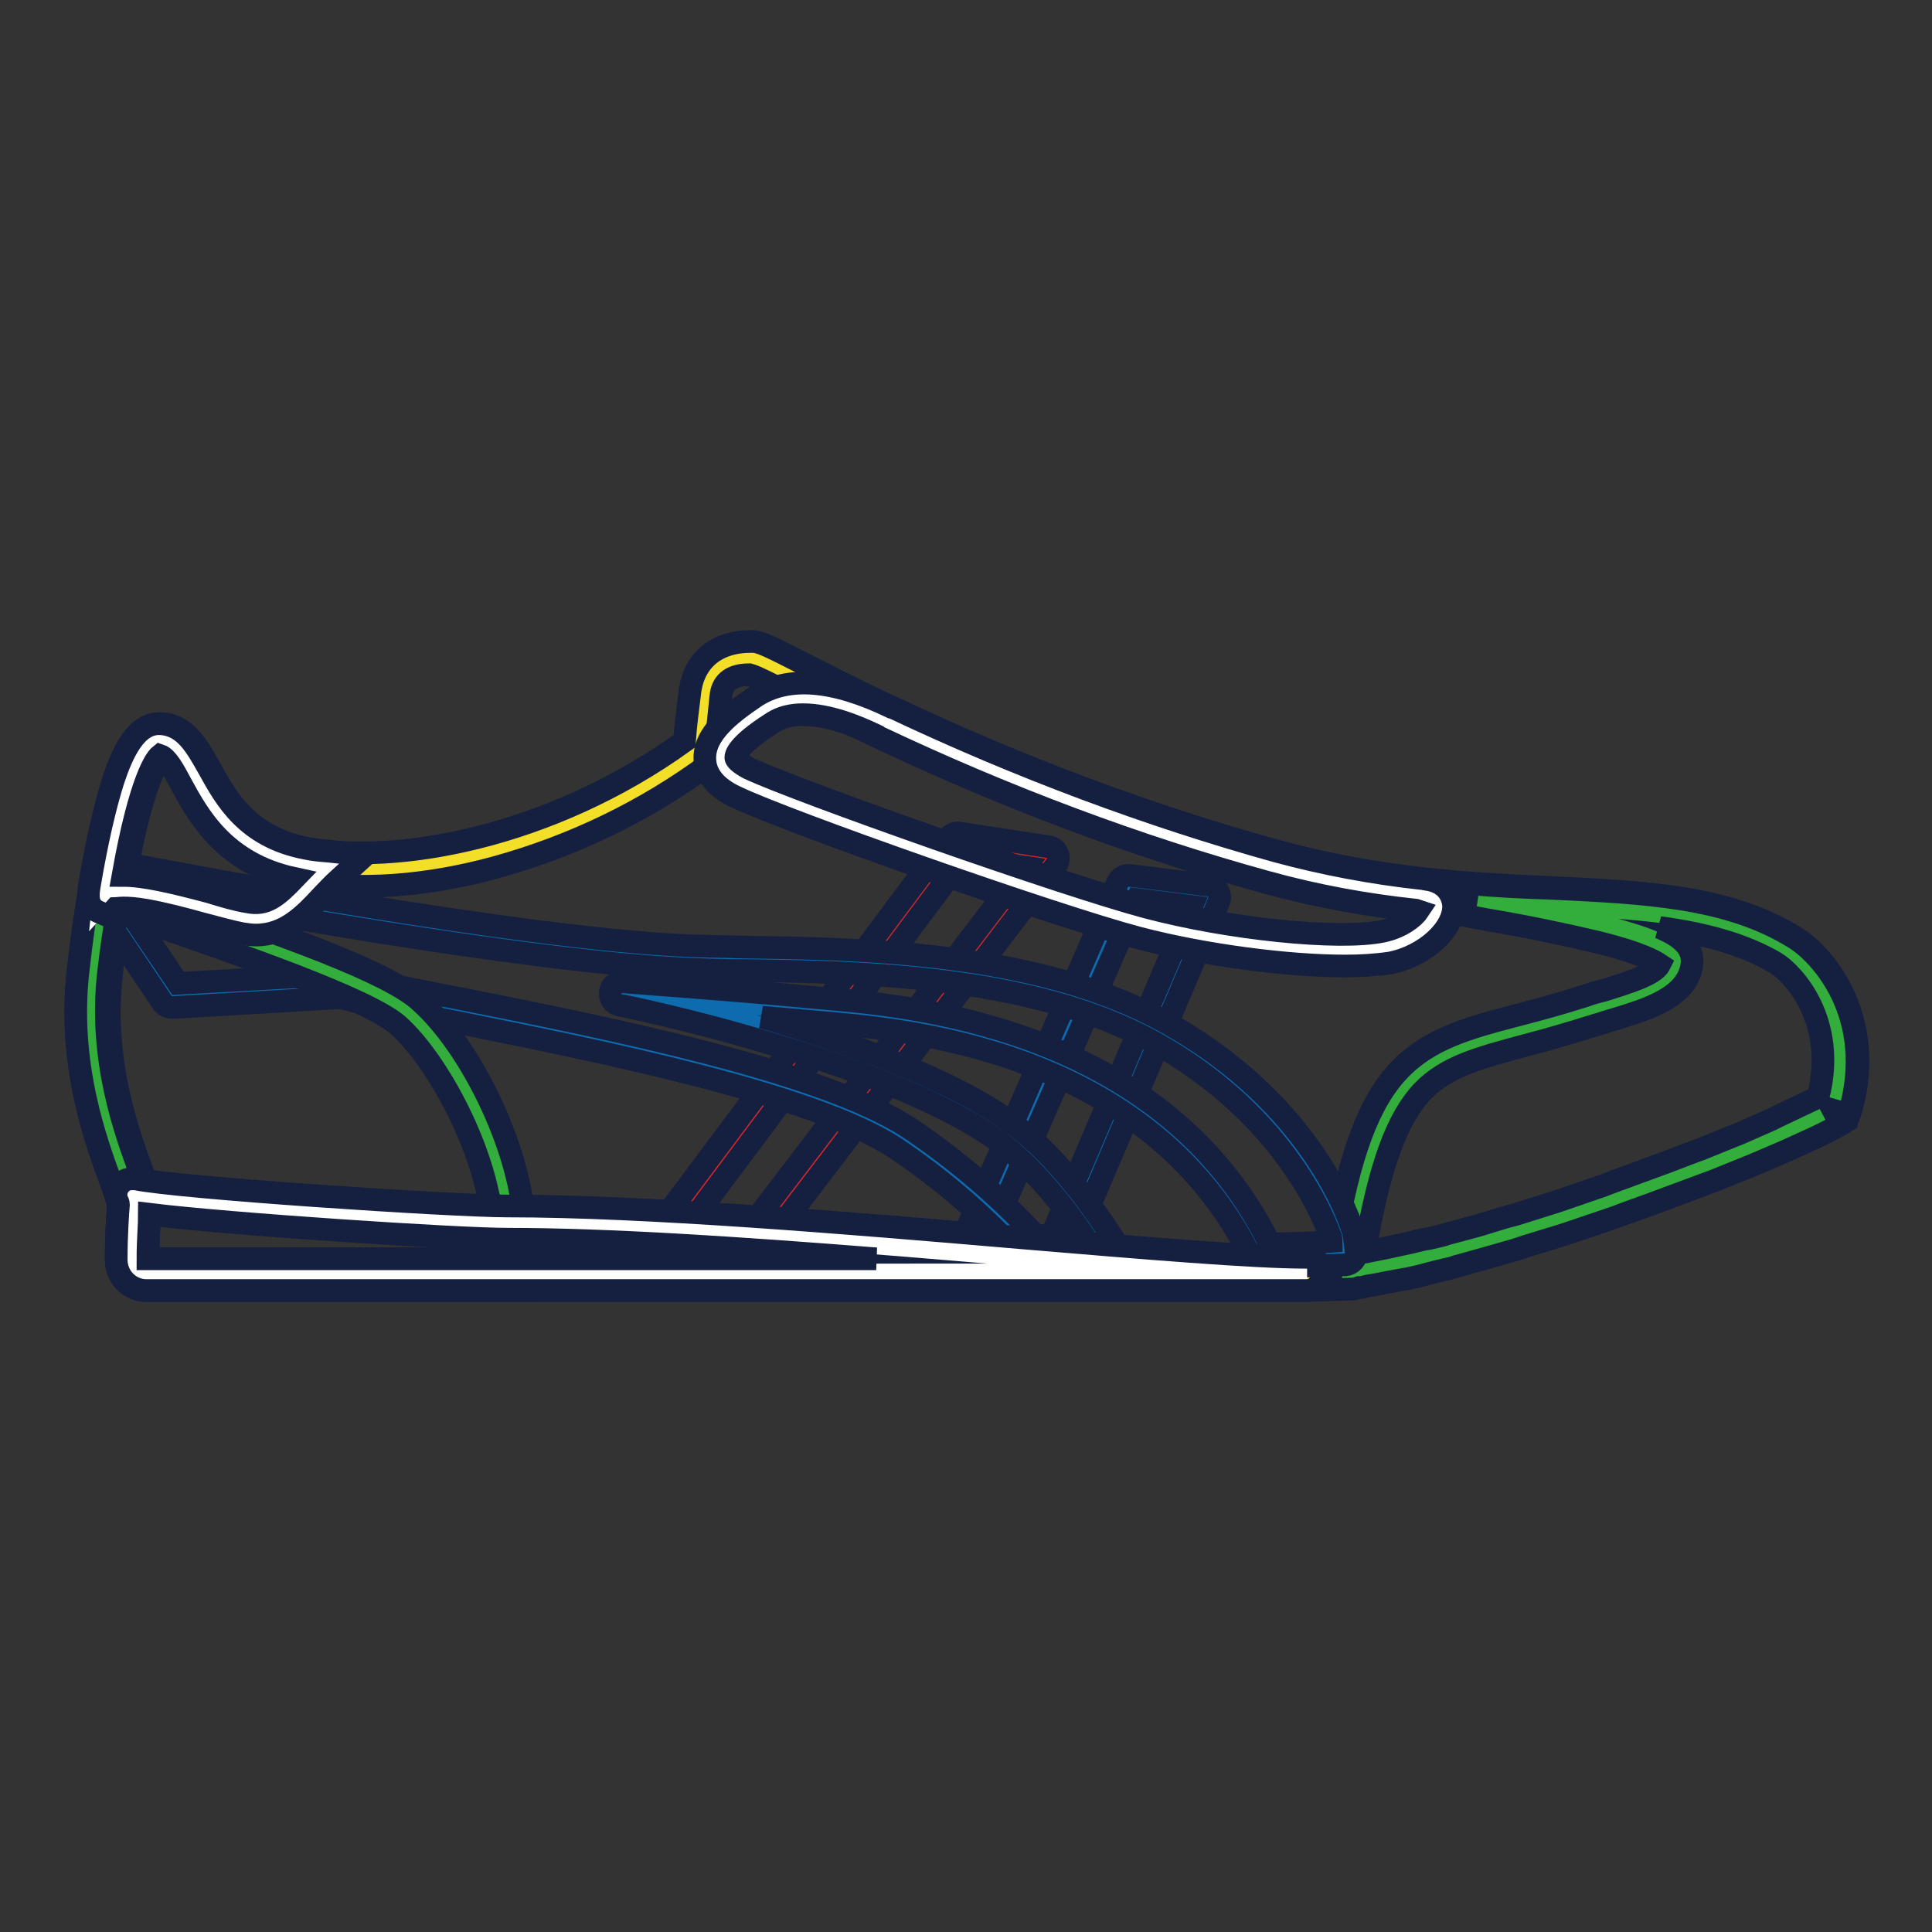 <?xml version="1.0" encoding="utf-8"?>
<!-- Svg Vector Icons : http://www.onlinewebfonts.com/icon -->
<!DOCTYPE svg PUBLIC "-//W3C//DTD SVG 1.1//EN" "http://www.w3.org/Graphics/SVG/1.1/DTD/svg11.dtd">
<svg version="1.1" xmlns="http://www.w3.org/2000/svg" xmlns:xlink="http://www.w3.org/1999/xlink" x="0px" y="0px" viewBox="0 0 256 256" enable-background="new 0 0 256 256" xml:space="preserve">
<rect x="0" y="0" width="256" height="256" fill="#333333" stroke="none"/>
<g> <path stroke-width="3" fill-opacity="0" stroke="#f4df28"  d="M242.9,147c-11.2,6.2-53,21.8-69.7,21.8H19.4c-1.1,0-1.9-0.9-1.9-1.9c0,0,0,0,0,0c0-2.7,0.1-5.4,0.3-7.2 c0.2-2-7.3-14.8-5.4-31.2c1.5-12.6,4.7-30.7,8.8-30.4c5.3,0.4,4.6,13.7,18.9,16.4c13.7,2.6,35.2-2.4,52.4-15.1 c0.3-3.5,0.3-3.5,0.8-7.3c0.3-2.9,2.3-5,6.1-4.9c2.2,0,29,16.8,69.1,27.8c29.3,8,52.5,1.5,68.1,11.1 C239.9,128,246.3,135.5,242.9,147L242.9,147z"/> <path stroke-width="3" fill-opacity="0" stroke="#152041"  d="M173.2,171H19.4c-2.2,0-4-1.8-4-4.1c0-3.2,0.2-6.1,0.3-7.3c-0.1-0.4-0.5-1.6-0.9-2.7 c-1.9-5.2-6-15.9-4.4-28.7c0.5-4.5,1.7-13.2,3.5-20.3c2.1-8.6,4.4-12.2,7.6-12s4.7,3,6.4,6c2.2,4,5,9,12.8,10.5 c11.6,2.2,32.1-1.3,50-14.2c0.2-2.6,0.3-3,0.7-6.4c0.5-4.3,3.5-6.8,8.1-6.8h0.2c1,0,2.2,0.6,7.1,3.1c10.6,5.4,32.8,16.6,62.5,24.7 c13.4,3.7,25.5,4.3,36.2,4.8c12.6,0.6,23.6,1.1,32.4,6.6c2,1.2,4.7,3.9,6.5,7.9c2.1,4.7,2.4,10.1,0.7,15.5c-0.2,0.5-0.5,1-1,1.3 c-6.1,3.4-19.8,8.9-33.1,13.4C201.1,165.5,183.4,171,173.2,171z M19.6,166.8h153.6c7.1,0,20-3,36.3-8.5c14-4.7,26.2-9.8,31.7-12.7 c1.1-4.2,0.8-8.2-0.8-11.8c-1.4-3.1-3.5-5.2-4.8-6c-7.9-4.9-18.3-5.4-30.4-5.9c-10.9-0.5-23.3-1.1-37.2-4.9 c-30.1-8.3-52.5-19.6-63.2-25c-2.4-1.2-4.7-2.4-5.5-2.6c-3.1,0-3.7,1.7-3.8,3c-0.4,3.8-0.4,3.8-0.7,7.3c-0.1,0.6-0.4,1.1-0.8,1.5 c-8.5,6.3-18.1,10.9-28.2,13.7c-9.4,2.6-18.6,3.2-25.8,1.8c-9.8-1.9-13.3-8.3-15.7-12.6c-1-1.9-1.9-3.5-2.8-3.8 c-0.4,0.4-1.9,2.2-3.7,10.1c-1.5,6.7-2.6,14.4-3,18.5c-1.4,11.7,2.3,21.5,4.2,26.7c0.8,2.3,1.3,3.4,1.2,4.4 C19.8,160.9,19.6,163.7,19.6,166.8L19.6,166.8z"/> <path stroke-width="3" fill-opacity="0" stroke="#33ad3b"  d="M242.9,147c3.4-11.6-3-19-6.3-21c-10.7-6.6-24.9-5.6-42.2-6.9c10.3,2,28.1,4.9,27.7,8.4 c-0.4,3.5-6.5,4.8-11.2,6.3c-19.5,6.4-27.1,2.6-32,31.4c-0.2,1.1-0.3,2.2-0.4,3.2l0.4-0.1l0.5-0.1l0.5-0.1l0.5-0.1l0.5-0.1l0.5-0.1 l0.5-0.1l0.5-0.1l0.5-0.1l0.5-0.1l0.5-0.1l0.5-0.1l0.6-0.1l0.5-0.1l0.6-0.1l0.5-0.1l0.6-0.1l0.5-0.1c0.8-0.2,1.5-0.4,2.3-0.6 l0.5-0.1l0.6-0.2l0.5-0.1l0.6-0.2l0.6-0.1l0.6-0.2l0.6-0.1l0.7-0.2l0.6-0.2l0.7-0.2l0.6-0.2l0.7-0.2l0.6-0.2l0.7-0.2l0.5-0.2 l0.7-0.2l0.5-0.2l1.5-0.5l0.4-0.1l0.7-0.2l0.5-0.2l0.7-0.2l0.6-0.2l0.7-0.2l0.6-0.2l0.7-0.2l0.6-0.2l0.7-0.2l0.6-0.2l0.7-0.2 l0.6-0.2l0.7-0.2l0.6-0.2l0.7-0.2l0.6-0.2l0.7-0.2l0.5-0.2l1.3-0.5l0.5-0.2l0.7-0.2l0.6-0.2l0.6-0.2l0.6-0.2l0.6-0.2l0.6-0.2 l0.6-0.2l0.6-0.2l0.6-0.2l0.6-0.2l0.6-0.2l0.6-0.2l0.6-0.2l0.6-0.2l0.6-0.2l0.6-0.2l0.5-0.2l1.1-0.4l0.5-0.2l0.6-0.2l0.5-0.2 l0.6-0.2l0.5-0.2l0.5-0.2l0.5-0.2l0.5-0.2l0.5-0.2l0.5-0.2l0.5-0.2l0.5-0.2l0.5-0.2l0.5-0.2l0.4-0.2l0.5-0.2l0.4-0.2l0.6-0.3 l0.3-0.1l0.8-0.4l0.3-0.1l0.5-0.2l0.3-0.2l0.5-0.2l0.3-0.2l0.4-0.2l0.3-0.2l0.4-0.2l0.3-0.2l0.4-0.2l0.3-0.1l0.4-0.2l0.3-0.1 l0.4-0.2l0.2-0.1l0.4-0.2l0.2-0.1L242.9,147"/> <path stroke-width="3" fill-opacity="0" stroke="#152041"  d="M176.2,170.9l0.2-2.6c0.1-1.3,0.3-2.3,0.4-3.4c2-12,4.6-18.9,8.6-23.1c4-4.2,9.2-5.6,15.7-7.3 c2.7-0.7,5.7-1.5,9.1-2.6c0.8-0.3,1.6-0.5,2.4-0.7c2.8-0.9,6.6-2,7.3-3.4c-0.6-0.4-2.4-1.5-8-2.9c-4.6-1.1-9.9-2.2-14.7-3 c-1.1-0.2-2.2-0.4-3.2-0.6l0.6-4.2c3.7,0.3,7.3,0.5,10.8,0.6c12.6,0.6,23.6,1.1,32.4,6.6c3.3,2,11.1,10.2,7.2,23.4l-2.1-0.6l1,1.9 l-0.5,0.3l-2.2,1.1l-0.4,0.2l-3.5,1.6l-0.9,0.4l-4.2,1.8l-0.5,0.2l-4.7,1.9l-1.1,0.4l-7,2.6l-3.6,1.3l-1.3,0.5l-6.8,2.3l-4.9,1.5 l-1.5,0.5l-4.2,1.2l-3.6,1l-0.6,0.2l-1.7,0.4c-0.8,0.2-1.6,0.4-2.3,0.6l-1.7,0.4l-0.6,0.1l-1.1,0.2l-0.5,0.1l-0.6,0.1l-0.5,0.1 l-0.5,0.1l-0.5,0.1l-0.6,0.1l-0.6,0.1l-0.4,0.1l-0.4,0.1l-0.3,0l-0.3,0.1l-0.4,0.1L176.2,170.9z M219.9,122.9 c2.9,1.2,4.5,2.7,4.3,4.8c-0.5,4.4-5.8,6-10.4,7.4c-0.8,0.2-1.5,0.5-2.3,0.7c-3.5,1.1-6.6,2-9.3,2.7c-6.3,1.7-10.5,2.8-13.7,6.1 c-3.4,3.6-5.7,9.9-7.6,20.9c0,0.1,0,0.3-0.1,0.4l0.1,0l0.5-0.1l0.5-0.1l0.5-0.1l0.5-0.1l0.5-0.1l0.5-0.1l3.2-0.7 c0.8-0.2,1.5-0.4,2.3-0.5l1.7-0.4l0.6-0.2l4.1-1.1l3.6-1.1l1.5-0.4l5.4-1.7l6.1-2.1l1.3-0.5l7.1-2.6l3.4-1.3l1.1-0.4l4.7-1.9 l0.5-0.2l4.1-1.8l0.8-0.4l4-1.9l1.5-0.7c2.6-10.1-3.3-16.4-5.6-17.8C231.1,125.1,225.8,123.7,219.9,122.9L219.9,122.9z"/> <path stroke-width="3" fill-opacity="0" stroke="#dc2726"  d="M127,111.9l-39.1,52.3h12.3l38.6-50.6L127,111.9z"/> <path stroke-width="3" fill-opacity="0" stroke="#152041"  d="M100.1,165.8H87.9c-0.9,0-1.6-0.7-1.6-1.6c0-0.3,0.1-0.7,0.3-0.9l39.1-52.3c0.3-0.5,0.9-0.7,1.5-0.6 l11.7,1.8c0.9,0.1,1.5,0.9,1.3,1.8c0,0.3-0.1,0.5-0.3,0.7l-38.6,50.6C101.1,165.6,100.6,165.8,100.1,165.8z M91,162.7h8.3 l36.5-47.8l-8.2-1.2L91,162.7z"/> <path stroke-width="3" fill-opacity="0" stroke="#0d6bae"  d="M140.3,165.5l19.8-46.6l-10.5-1.3L129,164.9C132.9,165.1,136.7,165.3,140.3,165.5z"/> <path stroke-width="3" fill-opacity="0" stroke="#152041"  d="M140.3,167L140.3,167c-3.4-0.2-7.1-0.4-11.4-0.6c-0.9,0-1.5-0.8-1.5-1.7c0-0.2,0.1-0.4,0.1-0.5l20.6-47.3 c0.3-0.6,0.9-1,1.6-0.9l10.5,1.3c0.9,0.1,1.5,0.9,1.4,1.8c0,0.1-0.1,0.3-0.1,0.4l-19.8,46.6C141.5,166.7,141,167,140.3,167 L140.3,167z M131.4,163.4c2.9,0.2,5.5,0.3,7.9,0.4l18.6-43.7l-7.2-0.9L131.4,163.4z"/> <path stroke-width="3" fill-opacity="0" stroke="#0d6bae"  d="M178,163.4c0,0-4.7-16.1-24.4-26.9c-19.7-10.8-49.3-9.1-62.5-9.7c-22.3-1-65.2-9.1-76.8-11.3 c-0.2,1-0.4,2-0.5,3l9,13.4l22.5-1.3c14.4,3.6,59.2,10.3,74.2,20.1c6.2,4.1,11.9,9,16.9,14.5c3.6,0.2,7,0.3,10.4,0.5 c-3.1-4.9-7.9-11.6-13.5-15.7c-15.1-11.1-50.9-18.4-50.9-18.4s14.8,1.1,23.5,1.9c8.7,0.9,45.6,1.7,60.8,31.6 c0.2,0.4,0.4,0.8,0.6,1.1c4.3,0,8-0.1,10.9-0.4C178.1,164.4,178,163.4,178,163.4z"/> <path stroke-width="3" fill-opacity="0" stroke="#152041"  d="M167.4,167.8c-0.6,0-1.1-0.3-1.4-0.8c-0.2-0.4-0.4-0.7-0.6-1.1c-5.9-11.5-15.8-19.9-29.5-25 c-11.3-4.2-22.1-5-27.9-5.5c-0.8-0.1-1.6-0.1-2.2-0.2c-1.5-0.1-3.1-0.3-4.8-0.4c11.3,3.3,25.1,8.1,33.2,14.1 c5.8,4.2,10.7,11.1,13.9,16.1c0.5,0.7,0.2,1.7-0.5,2.2c-0.3,0.2-0.6,0.3-0.9,0.2c-3.2-0.1-6.6-0.3-10.4-0.5c-0.4,0-0.8-0.2-1.1-0.5 c-4.9-5.4-10.5-10.2-16.6-14.3c-11-7.2-39.5-12.9-58.4-16.7c-6.2-1.2-11.5-2.3-15.1-3.2l-22.2,1.3c-0.6,0-1.1-0.2-1.4-0.7l-9-13.4 c-0.2-0.3-0.3-0.7-0.3-1.1c0.2-1,0.3-2,0.5-3c0.2-0.9,1-1.4,1.8-1.3c0,0,0,0,0,0c12.4,2.4,54.5,10.3,76.5,11.3 c2.2,0.1,4.7,0.1,7.7,0.2c15.4,0.2,38.7,0.6,55.5,9.8c20.1,11,24.9,27.2,25.1,27.9c0,0.1,0,0.2,0.1,0.2c0,0,0.1,1,0.3,2.5 c0.1,0.9-0.6,1.6-1.4,1.7C175.6,167.7,172,167.8,167.4,167.8L167.4,167.8z M82.4,130.1h0.1c0.1,0,15,1.1,23.6,1.9 c0.6,0.1,1.3,0.1,2.1,0.2c6,0.5,17.1,1.4,28.7,5.7c14.5,5.4,25,14.3,31.2,26.6l0.1,0.3c3.2,0,6-0.1,8.2-0.3c0-0.3-0.1-0.5-0.1-0.6 c-0.5-1.4-5.6-16-23.6-25.9c-16.1-8.8-38.9-9.2-54-9.4c-3,0-5.6-0.1-7.8-0.2c-21.4-1-61.3-8.3-75.4-11c0,0.3-0.1,0.5-0.1,0.8 l8.2,12.1l21.6-1.2c0.2,0,0.3,0,0.5,0c3.5,0.9,8.9,2,15.2,3.2c20.2,4,47.9,9.6,59.5,17.1c6.1,4.1,11.8,8.9,16.8,14.3 c2.4,0.1,4.6,0.2,6.6,0.3c-3-4.4-7-9.4-11.4-12.7c-6-4.4-16.6-9-30.6-13.1c-10.6-3.2-19.6-5-19.7-5c-0.9-0.2-1.4-1-1.2-1.9 C81,130.6,81.7,130.1,82.4,130.1L82.4,130.1z"/> <path stroke-width="3" fill-opacity="0" stroke="#ffffff"  d="M183.7,125.5c5.5-1.1,9-6.4,4.9-6.9c-0.2,0-0.4-0.1-0.6-0.1c-6.6-0.7-13.1-1.9-19.5-3.6 c-21.5-5.9-39.2-13.5-51.3-19.2c-6.7-3.2-12.3-4.1-16-1.6c-3.8,2.4-9.2,6.6-2.8,9.6c6.4,3,42,15.6,53.1,18.5 C162.5,125.1,177.6,126.7,183.7,125.5z"/> <path stroke-width="3" fill-opacity="0" stroke="#152041"  d="M178.2,128c-7.5,0-18.5-1.4-27.3-3.7c-11-2.9-46.8-15.5-53.4-18.7c-2.6-1.2-4-2.9-4.1-4.9 c-0.2-3.4,3.3-6.1,6.7-8.4c4.3-2.8,10.3-2.3,18,1.4l0.1,0c16.9,8,34.1,14.4,51,19.1c6.3,1.7,12.7,2.9,19.1,3.6l0.2,0 c0.3,0.1,0.4,0.1,0.4,0.1c2.6,0.3,3.6,2,3.7,3.5c0.1,3.1-3.8,6.7-8.4,7.6C182.1,127.9,180.2,128,178.2,128L178.2,128z M106.4,94.7 c-1.5,0-2.9,0.3-4.1,1.1c-4.7,3-4.8,4.3-4.8,4.6c0,0.2,0.4,0.7,1.7,1.4c6.6,3.1,41.8,15.5,52.7,18.4c10.9,2.9,25.5,4.4,31.3,3.2 c2.4-0.5,4.1-1.8,4.7-2.7l-0.3-0.1c-6.6-0.7-13.2-1.9-19.7-3.7c-17.1-4.7-34.5-11.2-51.6-19.3h0l-0.1-0.1 C113.3,96.1,109.7,94.7,106.4,94.7z"/> <path stroke-width="3" fill-opacity="0" stroke="#33ad3b"  d="M67.7,168.9c-0.1-2-0.2-4.4-0.4-7.3c-0.8-9.4-7.1-21.9-13-27.2c-5.6-5.1-33.2-13.5-40.4-16.3 c-0.6,3.6-1.1,7.2-1.5,10.4c-1.9,16.4,5.6,29.1,5.4,31.2c-0.1,1.9-0.3,4.6-0.3,7.2c0,1.1,0.8,1.9,1.9,2c0,0,0,0,0,0H67.7z"/> <path stroke-width="3" fill-opacity="0" stroke="#152041"  d="M69.9,171H19.4c-2.2,0-4-1.8-4-4.1c0-3.2,0.2-6.1,0.3-7.3c-0.1-0.4-0.5-1.6-0.9-2.7 c-1.9-5.2-6-15.9-4.4-28.7c0.4-3.6,0.9-7.2,1.5-10.5l0.4-2.5l2.4,0.9c1.6,0.6,4.4,1.6,7.6,2.6c15.2,5.2,29.2,10.1,33.4,14 c6.7,6,13,19.1,13.7,28.6c0.2,2.6,0.4,5.1,0.4,7.4L69.9,171z M19.6,166.8h45.9c-0.1-1.6-0.2-3.3-0.3-5c-0.8-9.3-7.1-21.1-12.4-25.9 c-4-3.6-22.2-9.8-32-13.2c-2-0.7-3.8-1.3-5.3-1.8c-0.4,2.5-0.8,5.2-1.1,7.8c-1.4,11.7,2.3,21.5,4.2,26.7c0.8,2.3,1.3,3.4,1.2,4.4 C19.8,160.9,19.6,163.7,19.6,166.8z"/> <path stroke-width="3" fill-opacity="0" stroke="#ffffff"  d="M32.4,121.6c4.9,1,7.2-3,11.1-6.6c-1.2-0.1-2.3-0.3-3.4-0.5c-14.4-2.8-13.6-16.1-18.9-16.4 c-3.1-0.2-5.6,9.7-7.3,20c-0.1,0.9-0.1,0.9-0.1,0.9C16,116.6,26.9,120.5,32.4,121.6z"/> <path stroke-width="3" fill-opacity="0" stroke="#152041"  d="M33.9,123.9c-0.6,0-1.3-0.1-1.9-0.2c-1.5-0.3-3.3-0.8-5.2-1.3c-2.5-0.7-5.2-1.4-7.5-1.8 c-2.9-0.5-3.8-0.2-4-0.2l-0.9,1l-1.4-0.6c-1.6-0.7-1.3-2.4-1.2-3.2c1-6,2.1-10.7,3.2-14.2c1.2-3.6,3-7.7,6.3-7.5 c3.2,0.2,4.7,3,6.4,6c2.2,4,5,9,12.8,10.5c0.9,0.2,1.9,0.3,3.2,0.4l4.7,0.5l-3.5,3.2c-0.8,0.7-1.5,1.5-2.2,2.2 C40.3,121.3,37.8,123.9,33.9,123.9z M32.8,119.5c2.4,0.5,3.8-0.6,6.2-3.1c-9.3-2-12.7-8.3-15-12.5c-1-1.9-1.9-3.5-2.8-3.8 c-0.5,0.4-2.6,3-4.9,15.9c2.8,0,6.6,0.9,11.5,2.2C29.7,118.8,31.5,119.3,32.8,119.5L32.8,119.5z"/> <path stroke-width="3" fill-opacity="0" stroke="#ffffff"  d="M173.2,168.9c-16.8,0-74.4-6.8-105.9-6.8c-7.5,0-43.8-2.4-49.8-3.6c0.2,0.4,0.3,0.9,0.3,1.3 c-0.1,1.9-0.3,4.6-0.3,7.2c0,1.1,0.8,1.9,1.9,2c0,0,0,0,0,0L173.2,168.9"/> <path stroke-width="3" fill-opacity="0" stroke="#152041"  d="M173.2,171H19.4c-2.2,0-4-1.8-4-4.1c0-3.2,0.2-6.1,0.3-7.3c0-0.2-0.1-0.4-0.2-0.6c-0.4-1.1,0.2-2.3,1.3-2.7 c0.3-0.1,0.7-0.1,1.1-0.1c5.7,1.2,42,3.6,49.3,3.6c18.3,0,44.7,2.2,68,4.2c16.6,1.4,30.9,2.6,37.9,2.6c1.2,0,2.1,0.9,2.1,2.1 S174.4,171,173.2,171L173.2,171z M19.6,166.8h96.5c-17.7-1.4-35.5-2.6-48.8-2.6c-6.8,0-37-2-47.5-3.3 C19.8,162.2,19.6,164.4,19.6,166.8L19.6,166.8z"/></g>
</svg>